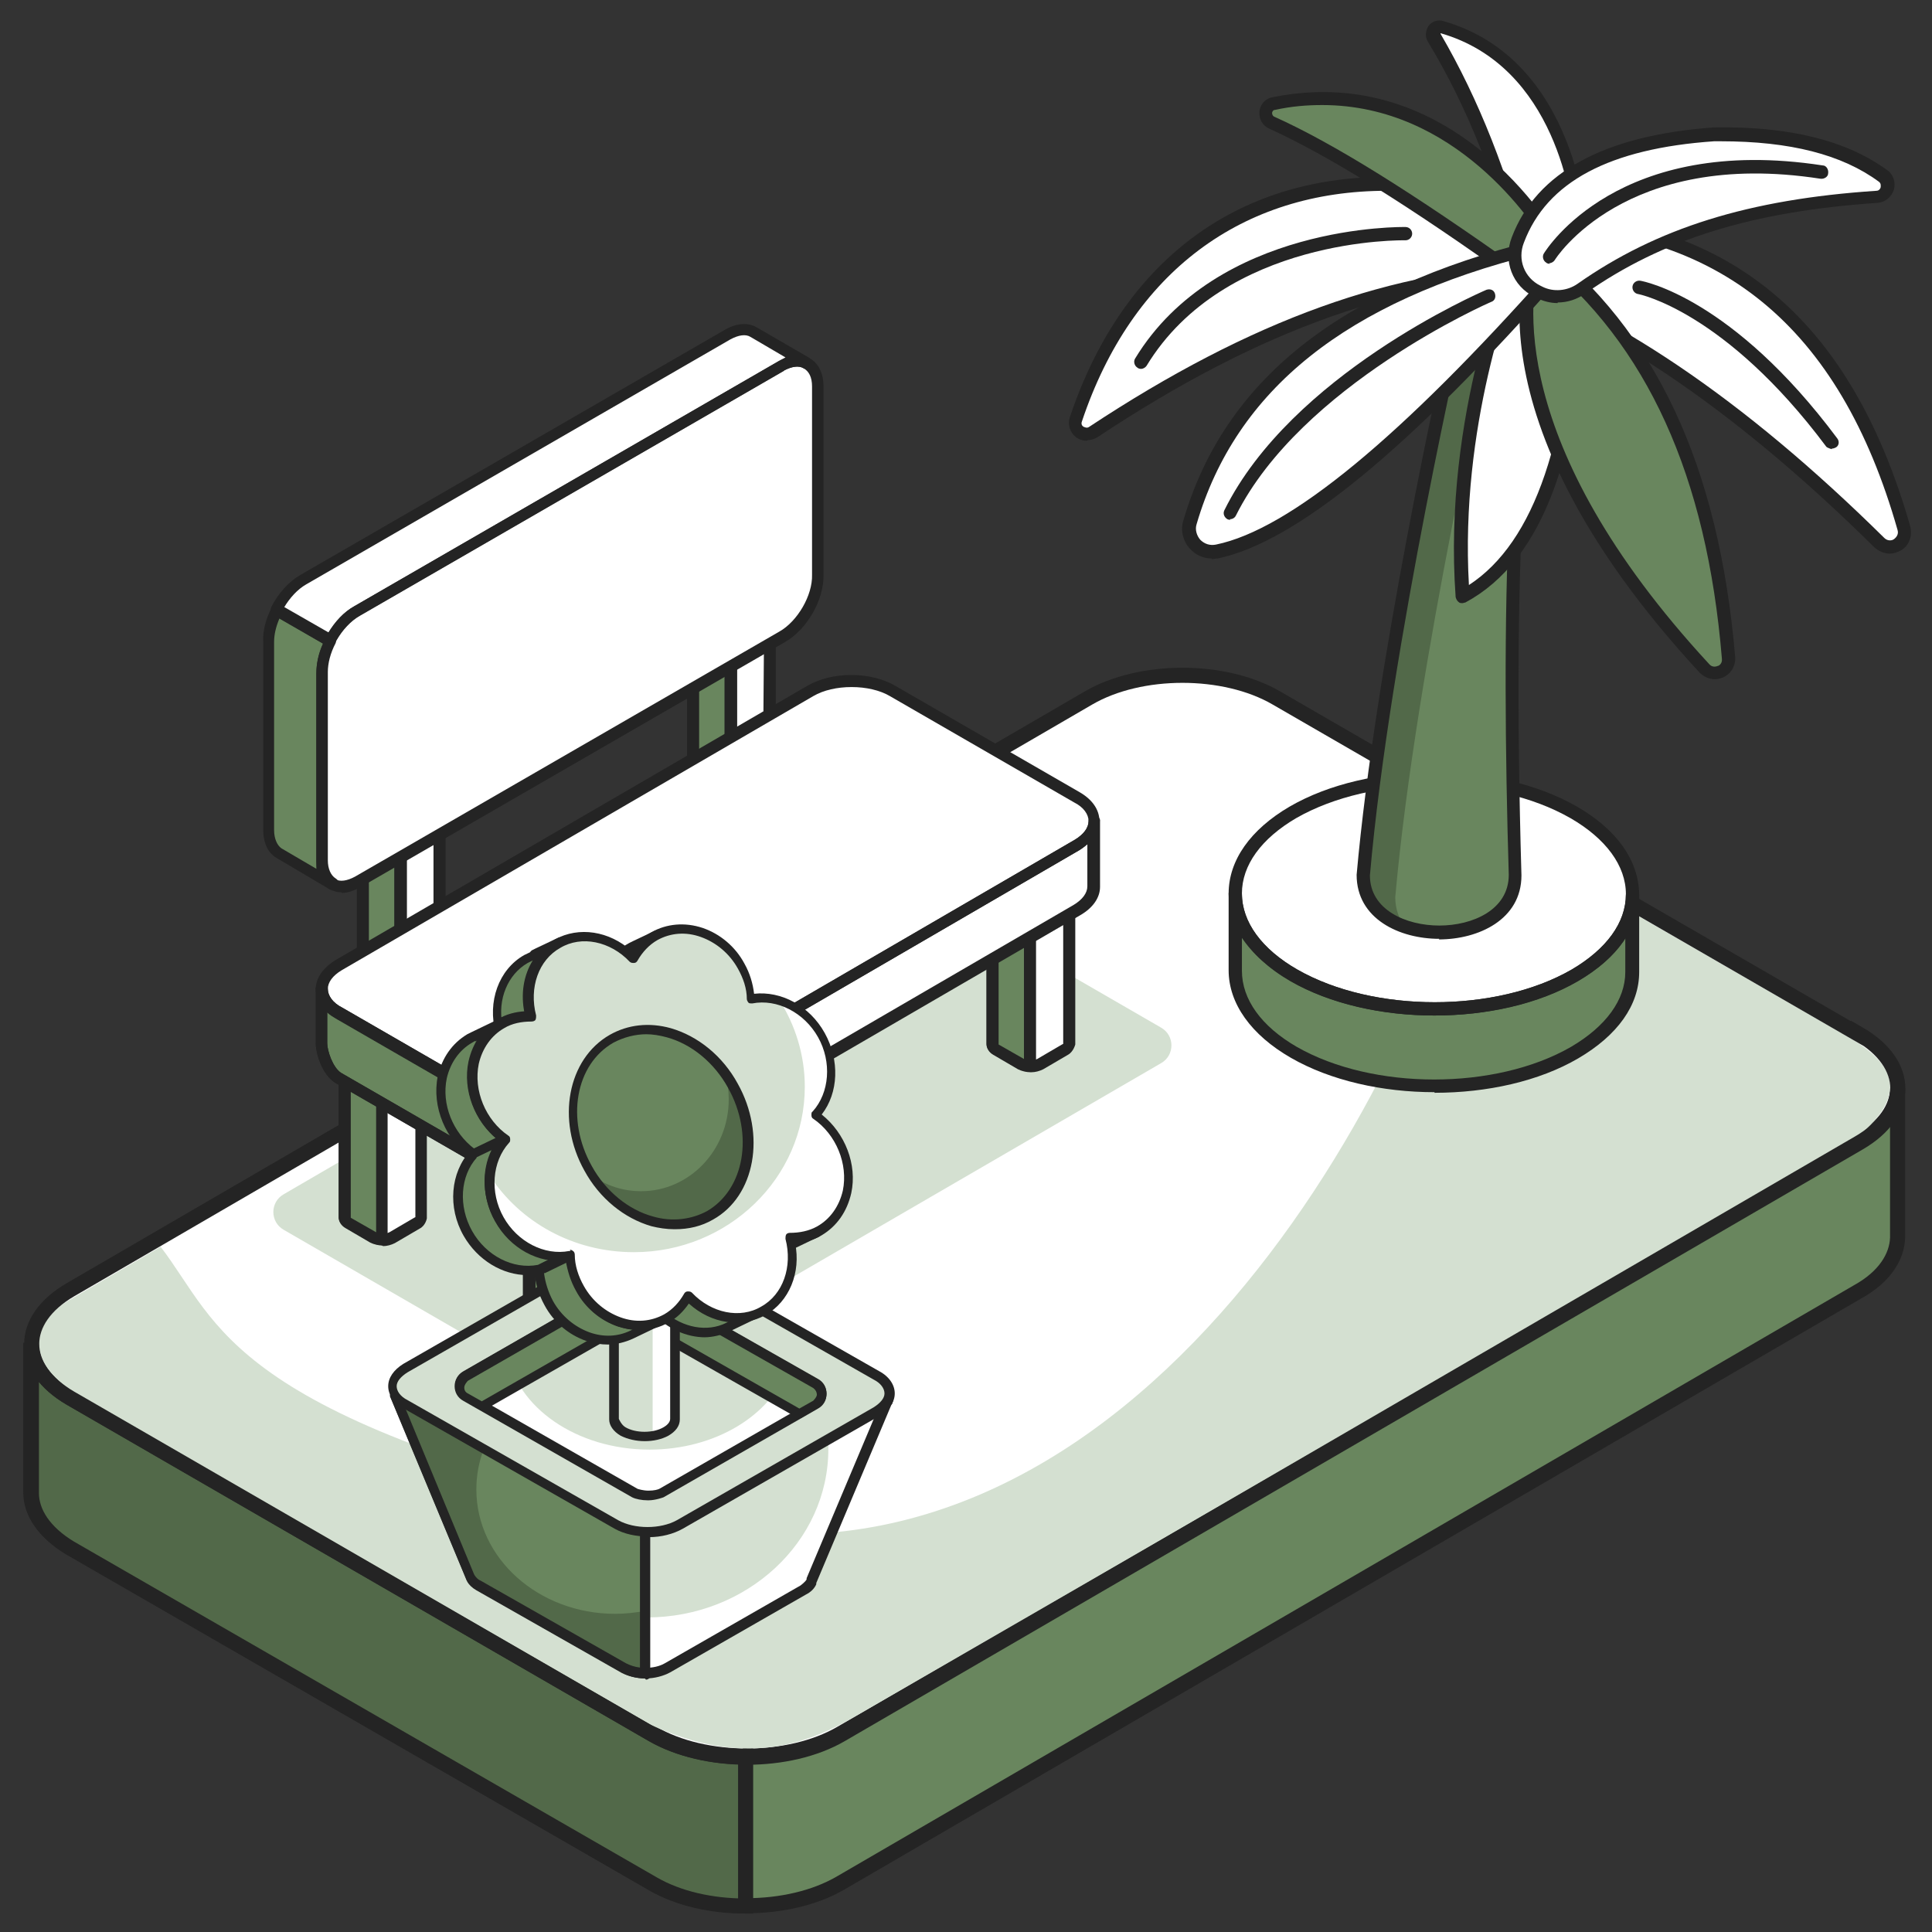 <?xml version="1.0" encoding="UTF-8"?>
<svg id="Calque_1" data-name="Calque 1" xmlns="http://www.w3.org/2000/svg" xmlns:xlink="http://www.w3.org/1999/xlink" viewBox="0 0 32 32">
  <rect x="0" y="0" width="32" height="32" fill="#333333" stroke="none"/>
  <defs>
    <clipPath id="clippath">
      <rect x="17.69" y=".33" width="13.98" height="17.76" style="fill: none;"/>
    </clipPath>
    <clipPath id="clippath-1">
      <rect x="17.69" y=".33" width="13.98" height="17.76" style="fill: none;"/>
    </clipPath>
    <clipPath id="clippath-2">
      <rect x="17.69" y=".33" width="13.98" height="17.76" style="fill: none;"/>
    </clipPath>
  </defs>
  <g>
    <path d="M30.78,17.12c.87.5.87,1.31.01,1.81l-16.86,9.8c-.86.5-2.25.5-3.12,0L1.17,23.16c-.86-.5-.86-1.3,0-1.8l16.86-9.8c.86-.5,2.25-.5,3.11,0l9.64,5.57Z" style="fill: #fff;"/>
    <path d="M31.43,18.03v2.47c-.01.32-.22.65-.65.89l-16.86,9.8c-.86.5-2.25.5-3.12,0L1.16,25.63c-.43-.25-.65-.58-.65-.91v-2.48c0,.33.22.66.66.91l9.64,5.56c.86.5,2.26.5,3.12,0l16.86-9.8c.43-.25.64-.57.64-.89Z" style="fill: #69865e; stroke: #242424; stroke-miterlimit: 10; stroke-width: .25px;"/>
    <path d="M12.34,29.1c-.55,0-1.11-.13-1.53-.37L1.17,23.16c-.43-.25-.65-.58-.65-.91v2.48c0,.32.21.65.64.91l9.65,5.56c.43.25.98.37,1.54.37v-2.48Z" style="fill: #526949; stroke: #242424; stroke-miterlimit: 10; stroke-width: .25px;"/>
    <path d="M24.48,13.64l6.14,3.54c.85.49.94,1.01.1,1.69l-16.54,9.55c-.84.49-1.87.85-3.4.15L1.32,23.12c-.85-.49-.87-1.13-.22-1.56l1.56-.91c.99,1.29,1.09,2.8,8.51,4.54,7.42,1.74,12.25-7.03,13.29-11.54Z" style="fill: #d4e0d1;"/>
    <path d="M30.78,17.12c.87.5.87,1.31.01,1.81l-16.86,9.8c-.86.5-2.25.5-3.12,0L1.17,23.16c-.86-.5-.86-1.3,0-1.8l16.86-9.8c.86-.5,2.25-.5,3.11,0l9.64,5.57Z" style="fill: none; stroke: #242424; stroke-miterlimit: 10; stroke-width: .25px;"/>
  </g>
  <g>
    <path d="M9.6,23.09c-.16,0-.26-.04-.28-.05l-4.62-2.67c-.23-.13-.23-.46,0-.59l9.35-5.44s.12-.04.28-.04.26.03.28.05l4.62,2.67c.23.13.23.46,0,.59l-9.35,5.43s-.12.04-.28.04h0Z" style="fill: #d4e0d1;"/>
    <g>
      <path d="M13.37,12.41v3.2s.01.07.06.09l.41.24c.09.05.23.05.31,0l.41-.24s.06-.06.06-.09v-3.2s-1.25,0-1.25,0ZM13.37,12.41" style="fill: #fff;"/>
      <path d="M13.37,12.41v3.2s.01.07.06.09l.41.24s.09.03.15.04v-3.56h-.61ZM13.37,12.41" style="fill: #69865e;"/>
      <path d="M13.99,16.07c-.07,0-.15-.02-.21-.05l-.41-.24c-.07-.04-.11-.11-.11-.17v-3.2c0-.05.05-.1.1-.1h1.26s.05,0,.07.03c.02.02.03.04.03.07v3.2s-.02.12-.12.17l-.41.24c-.06.03-.13.05-.2.05h0ZM13.45,15.61s0,0,.02.01l.41.24c.06.03.16.03.22,0l.41-.24s.02-.01.02-.01v-3.1s-1.06,0-1.06,0v3.11s0,0,0,0h0ZM13.45,15.61,13.98,16.07h0c-.07,0-.14-.02-.19-.05l-.41-.24c-.07-.04-.11-.11-.11-.17v-3.2c0-.05.05-.1.1-.1h.61c.05,0,.1.04.1.1v3.56s-.01.05-.03.07c-.02.02-.04.03-.07.03h0ZM13.45,15.61s0,0,.02.01l.41.24s0,0,0,0v-3.35h-.42v3.11s0,0,0,0h0ZM13.45,15.61" style="fill: #242424;"/>
    </g>
    <g>
      <path d="M11.49,9.71v3.98s0,.07.05.09l.41.24c.09.05.23.05.31,0l.41-.24s.06-.06.06-.09v-3.98s-1.25,0-1.25,0ZM11.49,9.71" style="fill: #fff;"/>
      <path d="M12.11,14.15c-.07,0-.15-.02-.21-.05l-.41-.24c-.07-.04-.11-.11-.11-.17v-3.98c.01-.05.05-.1.11-.1h1.26s.05.01.07.03c.02.02.03.04.03.07v3.98s-.03.12-.12.17l-.41.24c-.06.03-.13.05-.2.05h0ZM11.57,13.69s0,0,.02.01l.41.24c.06.03.16.03.22,0l.41-.24.03-3.89h-1.07v3.88s-.01,0-.01,0h0ZM11.57,13.69" style="fill: #242424;"/>
      <path d="M11.49,9.71v3.98s0,.07.05.09l.41.24s.09.03.15.04v-4.34h-.61ZM11.49,9.71" style="fill: #69865e;"/>
      <path d="M12.1,14.15h0c-.07,0-.14-.02-.19-.05l-.41-.24c-.07-.04-.11-.11-.11-.17v-3.98c.01-.05.05-.1.11-.1h.61c.05,0,.1.04.1.1v4.34s-.01.05-.03.07c-.02.02-.04.03-.07.03h0ZM11.57,13.69s0,0,.02.01l.41.24s0,0,0,0v-4.13h-.42v3.88s-.01,0-.01,0h0ZM11.57,13.69" style="fill: #242424;"/>
    </g>
    <g>
      <path d="M6.02,12.61v3.98s0,.07.05.09l.41.24c.09.05.23.05.31,0l.41-.24s.06-.06.06-.09v-3.98s-1.25,0-1.25,0ZM6.02,12.61" style="fill: #fff;"/>
      <path d="M6.64,17.05c-.07,0-.15-.02-.21-.05l-.41-.24c-.07-.04-.11-.11-.11-.17v-3.98c.01-.05.05-.1.11-.1h1.26s.05.01.07.03c.02.02.03.04.03.07v3.98s-.03.12-.12.17l-.41.24c-.06.03-.13.05-.2.05h0ZM6.1,16.59s0,0,.02.01l.41.24c.06.03.16.03.22,0l.41-.24s.02-.01.02-.01v-3.88s-1.06,0-1.06,0v3.88s-.01,0-.01,0h0ZM6.1,16.59" style="fill: #242424;"/>
      <path d="M6.02,12.61v3.98s0,.07.05.09l.41.24s.09.03.15.04v-4.34h-.61ZM6.02,12.61" style="fill: #69865e;"/>
      <path d="M6.63,17.05h0c-.07,0-.14-.02-.19-.05l-.41-.24c-.07-.04-.11-.11-.11-.17v-3.98c.01-.05.05-.1.11-.1h.61c.05,0,.1.04.1.1v4.34s-.01.05-.03.07c-.02.02-.04.03-.07.03h0ZM6.1,16.59s0,0,.02.01l.41.24s0,0,0,0v-4.13h-.42v3.88s-.01,0-.01,0h0ZM6.1,16.59" style="fill: #242424;"/>
    </g>
    <g>
      <path d="M10.03,17.26v4.67s-.03.07-.08.09l-.41.24c-.09.05-.23.05-.31,0l-.41-.24s-.07-.06-.07-.09v-4.67s.03.07.08.09l.41.24c.09.05.23.05.31,0l.41-.24s.06-.06.06-.09h0ZM10.03,17.26" style="fill: #fff;"/>
      <path d="M9.39,22.39c-.07,0-.15-.02-.21-.05l-.41-.24c-.07-.04-.11-.11-.11-.17v-4.67c.01-.05.06-.1.11-.1h0c.05,0,.1.04.1.1l.43.25c.06.03.16.03.22,0l.41-.24s.01-.01.02-.01c0-.05.04-.09.1-.09h0c.05,0,.1.04.1.1h0s-.01,4.67-.01,4.67c0,.04-.01.12-.11.17l-.41.24c-.06.03-.13.05-.2.05h0ZM8.87,17.48v4.45s.41.24.41.24c.06.03.16.03.22,0l.41-.24s.02-.01.02-.01v-4.44s-.32.19-.32.19c-.12.07-.29.07-.41,0l-.33-.19ZM8.87,17.48" style="fill: #242424;"/>
      <path d="M9.38,17.62s-.1-.01-.13-.03l-.41-.24s-.07-.06-.07-.09v4.67s0,.07.05.09l.41.24s.09.03.15.04v-4.67ZM9.38,17.62" style="fill: #69865e;"/>
      <path d="M9.38,22.39h0c-.07,0-.14-.02-.19-.05l-.41-.24c-.07-.04-.11-.11-.11-.17v-4.67c.01-.05.06-.1.11-.1h0c.05,0,.1.04.1.1l.43.25s.05.02.09.02c.05,0,.09.04.09.1v4.67s-.01.05-.03.07c-.02.02-.04.03-.07.03h0ZM8.87,17.48v4.45s.41.24.41.24c0,0,0,0,0,0v-4.47s-.06-.02-.09-.03l-.33-.19ZM8.87,17.48" style="fill: #242424;"/>
    </g>
    <g>
      <path d="M16.44,13.31v3.98s0,.07.05.09l.41.24c.09.05.23.05.31,0l.41-.24s.06-.06.06-.09v-3.98s-1.25,0-1.25,0ZM16.44,13.31" style="fill: #fff;"/>
      <path d="M17.07,17.76c-.07,0-.15-.02-.21-.05l-.41-.24c-.07-.04-.11-.11-.11-.17v-3.98c.01-.05.05-.1.11-.1h1.26s.05.01.07.03c.02.02.03.04.03.07v3.98s-.03.12-.12.17l-.41.24c-.06.03-.13.05-.2.05h0ZM16.54,13.41v3.89s.42.24.42.24c.06.03.16.03.22,0l.41-.24s.02-.01.02-.01v-3.88s-1.06,0-1.06,0ZM16.54,13.41" style="fill: #242424;"/>
      <path d="M16.44,13.31v3.98s0,.07.05.09l.41.24s.09.03.15.04v-4.34h-.61ZM16.44,13.31" style="fill: #69865e;"/>
      <path d="M17.05,17.75h0c-.07,0-.14-.02-.19-.05l-.41-.24c-.07-.04-.11-.11-.11-.17v-3.98c.01-.05.05-.1.11-.1h.61c.05,0,.1.04.1.1v4.34s-.01.05-.03.07c-.02.02-.04.03-.07.03h0ZM16.54,13.41v3.89s.42.24.42.24c0,0,0,0,0,0v-4.13h-.42ZM16.54,13.41" style="fill: #242424;"/>
    </g>
    <g>
      <path d="M5.71,17.05v3.11s.01.07.06.09l.41.24c.09.05.23.05.31,0l.41-.24s.06-.06.06-.09v-3.12s-1.25,0-1.25,0ZM5.71,17.05" style="fill: #fff;"/>
      <path d="M6.34,20.63c-.07,0-.15-.02-.21-.05l-.41-.24c-.07-.04-.11-.11-.11-.17v-3.11c0-.05.05-.1.1-.1h1.26s.05,0,.07.03c.02.02.03.04.03.07v3.12s-.02.12-.12.17l-.41.24c-.06.03-.13.05-.2.05h0ZM5.81,17.15v3.02s.42.24.42.24c.06.03.16.03.22,0l.41-.24s.02-.01.02-.01v-3.01s-1.06,0-1.06,0ZM5.81,17.15" style="fill: #242424;"/>
      <path d="M5.71,17.05v3.11s.01.07.06.09l.41.24s.09.03.15.04v-3.48h-.61ZM5.71,17.05" style="fill: #69865e;"/>
      <path d="M6.32,20.62h0c-.07,0-.14-.02-.19-.05l-.41-.24c-.07-.04-.11-.11-.11-.17v-3.11c0-.05.05-.1.1-.1h.61c.05,0,.1.04.1.1v3.48s-.01.05-.03.07c-.02.02-.04.03-.07.03h0ZM5.81,17.15v3.02s.42.24.42.24c0,0,0,0,0,0v-3.27h-.42ZM5.81,17.15" style="fill: #242424;"/>
    </g>
    <g>
      <path d="M12.95,6.06c.33-.19.6-.04.6.34v3.12c0,.38-.26.83-.58,1.02l-7.03,4.06c-.33.19-.59.04-.6-.34v-3.12c0-.38.26-.84.58-1.03l7.03-4.06ZM12.95,6.06" style="fill: #fff;"/>
      <path d="M13.55,9.52c0,.38-.26.83-.59,1.02l-7.03,4.06c-.33.19-.6.04-.6-.34v-1.04c.19.02.39.03.59.03,2.42,0,7.05-3.16,7.05-5.16,0-.64-.2-1.23-.54-1.75l.52-.3c.33-.19.6-.04.6.34v3.12ZM13.55,9.52" style="fill: #fff;"/>
      <path d="M4.44,10.63v3.12c0,.19.08.32.18.38l.88.52c-.11-.06-.17-.19-.17-.38v-3.12c0-.17.05-.35.13-.52l-.89-.51c-.09.17-.14.35-.14.52h0ZM4.44,10.63" style="fill: #69865e;"/>
      <path d="M12.48,5.5c-.11-.06-.26-.06-.42.04l-7.03,4.06c-.18.1-.34.29-.45.5l.89.51c.11-.21.27-.4.45-.5l7.03-4.06c.17-.1.31-.1.42-.04l-.88-.51ZM12.48,5.5" style="fill: #fff;"/>
      <path d="M5.66,14.78c-.07,0-.14-.02-.2-.05-.14-.08-.22-.25-.22-.46v-3.12c0-.41.27-.9.63-1.11l7.03-4.06c.19-.11.37-.12.52-.04.14.08.22.25.22.46v3.12c.01.41-.27.9-.63,1.11l-7.03,4.06c-.11.06-.22.1-.32.1h0ZM12.99,6.14l-7.03,4.06c-.3.17-.55.6-.54.94v3.12c0,.15.05.25.13.3.08.05.2.03.33-.04l7.03-4.06c.3-.17.55-.6.54-.94v-3.12c0-.15-.05-.25-.14-.3-.08-.05-.2-.03-.33.04h0ZM12.99,6.14" style="fill: #242424;"/>
      <g>
        <path d="M5.51,14.74s-.03,0-.05-.01l-.88-.52c-.14-.08-.22-.25-.22-.46v-3.12c-.01-.18.04-.37.14-.57.01-.02.03-.04.06-.05.03,0,.05,0,.07,0l.89.51s.06.08.04.13c-.09.17-.13.34-.13.48v3.12c0,.14.05.25.13.3.05.03.06.09.03.13-.02.03-.05.05-.08.05h0ZM4.63,10.24c-.06.14-.09.27-.09.39h0s0,3.12,0,3.12c0,.14.05.25.12.3l.58.34s0-.08,0-.12v-3.12c0-.15.03-.32.11-.49l-.72-.42ZM4.63,10.24" style="fill: #242424;"/>
        <path d="M5.47,10.71s-.03,0-.05-.01l-.89-.51s-.06-.08-.04-.13c.12-.24.3-.43.49-.54l7.03-4.06c.19-.11.38-.12.52-.04l.88.51s.06.08.03.13c-.03.05-.08.06-.13.04-.08-.05-.2-.03-.33.04l-7.03,4.06c-.16.09-.31.26-.41.46-.01.02-.03.04-.06.05,0,0-.02,0-.03,0h0ZM4.71,10.07l.72.42c.12-.2.27-.36.44-.45l7.03-4.06s.08-.04.11-.06l-.58-.34s0,0,0,0c-.08-.05-.2-.03-.33.04l-7.03,4.06c-.14.08-.27.22-.37.39h0ZM4.71,10.07" style="fill: #242424;"/>
      </g>
    </g>
    <g>
      <path d="M18.11,13.61v1.08c0,.14-.1.28-.28.39l-7.81,4.54c-.37.22-.98.22-1.36,0l-3.05-1.76c-.19-.11-.28-.43-.28-.57v-.9c0,.14.1.29.29.4l3.05,1.76c.38.22.99.22,1.36,0l7.81-4.54c.19-.11.28-.25.28-.39h0ZM18.11,13.61" style="fill: #fff;"/>
      <path d="M9.34,18.7c-.25,0-.49-.05-.68-.16l-3.05-1.76c-.19-.11-.28-.25-.28-.4v.9c0,.14.09.46.28.57l3.05,1.76c.19.11.44.16.68.16v-1.08ZM9.34,18.7" style="fill: #69865e;"/>
      <path d="M9.34,19.87c-.27,0-.53-.06-.73-.17l-3.05-1.76c-.23-.14-.33-.5-.33-.66v-.9c0-.05.04-.1.1-.1h0c.05,0,.1.04.1.1,0,.11.08.23.24.31l3.05,1.76c.17.1.39.15.63.15.05,0,.1.04.1.1v1.08c0,.05-.04.09-.1.1h0ZM5.42,16.76v.52c0,.12.09.4.23.49l3.05,1.76c.15.08.33.13.54.15v-.88c-.24-.01-.46-.07-.63-.17l-3.05-1.76c-.05-.03-.1-.06-.14-.1h0ZM5.42,16.76" style="fill: #242424;"/>
      <path d="M17.83,13.21c.38.22.38.57,0,.79l-7.81,4.54c-.37.22-.98.22-1.36,0l-3.05-1.76c-.38-.22-.38-.57,0-.79l7.81-4.54c.37-.22.98-.22,1.36,0l3.05,1.76ZM15,14.85" style="fill: #fff;"/>
      <path d="M17.83,14l-7.81,4.54c-.38.22-.98.22-1.36,0l-3.05-1.76c-.17-.1-.27-.23-.28-.36.88.44,2.07.71,3.37.71,2.72,0,7.76-2.83,7.76-4.28,0-.16-.03-.33-.08-.48l1.45.84c.38.22.38.57,0,.79h0ZM17.83,14" style="fill: #fff;"/>
      <path d="M9.34,19.88c-.26,0-.52-.06-.73-.18l-3.05-1.76c-.23-.14-.33-.5-.33-.66v-.9s0,0,0,0h0c0-.05.04-.1.1-.1h0c.05,0,.1.04.1.1,0,.11.08.23.24.31l3.05,1.76c.35.2.92.2,1.27,0l7.81-4.54c.15-.09.23-.2.23-.31,0-.05.04-.09.1-.09h0c.05,0,.1.04.09.1v1.08c0,.18-.12.35-.33.47l-7.81,4.54c-.2.12-.47.18-.73.18h0ZM5.42,16.76v.52c0,.12.09.4.23.49l3.05,1.76c.35.2.92.2,1.27,0l7.81-4.54c.15-.09.23-.2.23-.31v-.7s-.08.07-.13.1l-7.81,4.54c-.41.24-1.05.24-1.46,0l-3.05-1.76c-.05-.03-.1-.06-.14-.1h0ZM5.42,16.76" style="fill: #242424;"/>
      <path d="M9.34,18.8c-.26,0-.52-.06-.73-.18l-3.05-1.76c-.21-.12-.33-.29-.33-.48,0-.18.12-.35.33-.48l7.81-4.54c.41-.24,1.05-.24,1.46,0l3.05,1.76c.21.12.33.29.33.48,0,.18-.12.35-.33.48l-7.81,4.54c-.2.12-.47.18-.73.18h0ZM14.1,11.38c-.23,0-.46.05-.63.15l-7.81,4.54c-.15.09-.23.2-.23.31,0,.11.08.23.24.31l3.05,1.76c.35.2.92.2,1.27,0l7.81-4.54c.15-.09.23-.2.23-.31,0-.11-.08-.23-.24-.31l-3.05-1.76c-.17-.1-.4-.15-.63-.15h0ZM14.1,11.38" style="fill: #242424;"/>
    </g>
  </g>
  <g>
    <path d="M14.7,23.21l-1.26,3.01s-.07.1-.13.13l-2.25,1.29c-.2.11-.52.11-.72,0l-2.41-1.37c-.07-.04-.11-.08-.13-.12h0l-1.27-3.05c.03.07.1.13.19.18l3.49,1.99c.29.16.76.16,1.05,0l3.26-1.87c.09-.05.15-.11.18-.18h0Z" style="fill: #d4e0d1;"/>
    <path d="M14.7,23.21l-1.26,3.01s-.06.1-.13.13l-2.25,1.29c-.2.11-.52.11-.72,0l-2.41-1.37c-.07-.04-.11-.08-.13-.12h0l-1.27-3.05c.03.07.1.13.19.18l.98.56c0,.05,0,.11,0,.16,0,1.54,1.35,2.79,3.01,2.79s3.01-1.25,3.01-2.79c0-.04,0-.08,0-.12l.82-.47c.09-.05.15-.11.18-.18h0Z" style="fill: #fff;"/>
    <path d="M14.71,23.18v.02s0-.02,0-.02h0Z" style="fill: #d4e0d1;"/>
    <path d="M14.7,23.28s-.02,0-.03,0c-.04-.02-.06-.06-.04-.1,0-.03.05-.07.08-.07.03,0,.05.01.07.04s.02.05,0,.08v.02s-.05.04-.08.04h0Z" style="fill: #242424;"/>
    <path d="M10.7,27.8c-.14,0-.29-.03-.4-.1l-2.41-1.37c-.07-.04-.12-.09-.15-.14,0,0,0-.01-.01-.02l-1.27-3.05s0-.08.04-.1.08,0,.1.03c.03.06.08.11.16.15l3.5,1.99c.27.15.7.15.97,0l3.26-1.87c.07-.04.13-.09.15-.15.02-.04.06-.05.1-.04s.06.06.04.1l-1.26,2.99s0,.02,0,.02c-.03.07-.09.13-.17.17l-2.25,1.29c-.11.06-.26.1-.4.1h0ZM7.86,26.09s0,0,0,0c.02.03.05.07.1.09l2.41,1.37c.17.1.47.1.64,0l2.25-1.29s.08-.06.1-.1v-.02s1.13-2.68,1.13-2.68l-3.2,1.84c-.32.18-.81.18-1.12,0l-3.45-1.96,1.13,2.73Z" style="fill: #242424;"/>
    <path d="M10.68,25.37c-.17,0-.34-.05-.47-.12l-3.49-1.99c-.09-.05-.15-.11-.19-.18l1.27,3.05h0s.07.09.13.12l2.41,1.37c.09.05.22.08.34.08v-2.35Z" style="fill: #69865e;"/>
    <path d="M10.68,26.67v1.05c-.12,0-.25-.03-.34-.09l-2.41-1.37c-.07-.04-.11-.08-.13-.12h0l-1.27-3.05c.03.07.1.13.19.18l1.29.74c-.08.21-.12.43-.12.66,0,1.14,1.03,2.06,2.3,2.06.17,0,.34-.02.5-.05h0Z" style="fill: #526949;"/>
    <path d="M10.68,27.8h0c-.14,0-.28-.04-.38-.09l-2.41-1.37c-.07-.04-.12-.09-.15-.14,0,0,0-.01-.01-.02l-1.27-3.05s0-.08.04-.1.08,0,.1.03c.03.06.08.11.16.15l3.5,1.99c.11.06.27.1.43.11.04,0,.08.04.08.08v2.35s0,.04-.02.06c-.01.01-.03.02-.05.02h0ZM7.86,26.09s0,0,0,0c.02.03.05.07.1.09l2.41,1.37c.06.03.14.06.23.07v-2.19c-.16-.02-.31-.06-.43-.13l-3.45-1.96,1.13,2.73Z" style="fill: #242424;"/>
    <path d="M14.51,22.78c.29.17.29.43,0,.6l-3.26,1.87c-.29.17-.76.17-1.05,0l-3.49-1.99c-.29-.17-.29-.43,0-.6l3.26-1.87c.29-.17.76-.17,1.05,0l3.49,1.99Z" style="fill: #d4e0d1;"/>
    <path d="M10.74,25.45c-.2,0-.4-.04-.56-.13l-3.49-1.99c-.17-.09-.26-.23-.26-.37,0-.14.09-.27.25-.37l3.26-1.87c.31-.18.81-.18,1.13,0l3.49,1.99c.17.09.26.23.26.37s-.09.27-.25.37l-3.26,1.87c-.16.09-.36.14-.56.14h0ZM10.5,20.75c-.18,0-.35.04-.49.11l-3.26,1.87c-.11.07-.18.15-.18.23s.06.17.18.23l3.49,1.99c.27.15.7.15.97,0l3.26-1.87c.11-.07.18-.15.18-.23s-.06-.17-.18-.23l-3.49-1.99c-.13-.08-.31-.11-.48-.11h0Z" style="fill: #242424;"/>
    <path d="M10.73,24.77c-.1,0-.18-.02-.22-.04l-2.8-1.6c-.13-.08-.13-.27,0-.35l2.56-1.47s.1-.04.22-.04c.1,0,.18.02.22.04l2.8,1.6c.13.08.13.27,0,.35l-2.56,1.47s-.1.04-.21.04h0Z" style="fill: #d4e0d1;"/>
    <path d="M13.51,23.26l-2.56,1.47s-.1.04-.22.04c-.1,0-.18-.02-.22-.04l-2.8-1.6c-.13-.08-.13-.27,0-.34l.69-.39c.15.91,1.15,1.61,2.36,1.61,1.09,0,2.01-.57,2.29-1.35l.46.26c.13.08.13.27,0,.35h0Z" style="fill: #fff;"/>
    <path d="M10.73,24.85c-.1,0-.2-.02-.26-.05l-2.8-1.6c-.09-.05-.14-.14-.14-.24s.05-.19.14-.24l2.56-1.47s.13-.05.26-.05c.1,0,.2.02.26.05l2.8,1.6c.09.05.14.14.14.24s-.05.19-.14.24l-2.56,1.47s-.13.05-.25.05h0ZM10.5,21.35c-.1,0-.16.02-.18.03l-2.56,1.47s-.06.06-.06.11.02.08.06.1l2.8,1.6s.09.03.18.03c.1,0,.16-.02.18-.03l2.56-1.47s.06-.06.06-.11-.02-.08-.06-.1l-2.8-1.6s-.09-.03-.18-.03h0Z" style="fill: #242424;"/>
    <path d="M13.51,23.26l-.27.16-2.53-1.44s-.12-.04-.22-.04c-.11,0-.19.03-.21.04l-2.29,1.31-.27-.16c-.13-.08-.13-.27,0-.35l2.56-1.47s.1-.04.21-.04c.1,0,.18.02.22.04l2.8,1.59c.14.08.14.27,0,.35Z" style="fill: #69865e;"/>
    <path d="M13.24,23.49s-.03,0-.04-.01l-2.53-1.44s-.09-.03-.18-.03c-.1,0-.16.02-.17.03l-2.29,1.31s-.05.01-.08,0l-.27-.16c-.09-.05-.14-.14-.14-.24,0-.1.05-.19.14-.24l2.56-1.47s.13-.05.25-.05c.1,0,.2.02.26.06l2.8,1.59c.09.05.14.14.14.24s-.05.19-.14.24l-.27.16s-.03.01-.04.01h0ZM10.49,21.85c.1,0,.2.02.26.06l2.49,1.42.23-.13s.06-.06.06-.1-.02-.08-.06-.11l-2.8-1.59s-.09-.03-.18-.03c-.1,0-.16.02-.18.03l-2.56,1.47s-.06.06-.06.11.02.08.06.1l.23.13,2.25-1.29s.13-.05.25-.05h0Z" style="fill: #242424;"/>
    <path d="M11.18,20.36v3.14c0,.07-.05.15-.15.2-.2.11-.51.11-.71,0-.1-.06-.15-.13-.15-.21v-3.14c0,.07.05.15.15.21.2.11.52.11.71,0,.1-.06.15-.13.15-.2Z" style="fill: #d4e0d1;"/>
    <path d="M11.04,20.56c-.06.04-.14.06-.23.07v3.14c.08-.01.16-.04.22-.07.1-.06.15-.13.15-.2v-3.14c0,.07-.05.15-.15.2Z" style="fill: #fff;"/>
    <path d="M10.68,23.87c-.14,0-.28-.03-.4-.09-.12-.07-.19-.17-.19-.27v-3.14s0,0,0,0c0-.04.04-.08.08-.08h0s.08.04.08.08h0s.04.1.11.14c.17.1.46.1.63,0,.07-.04.11-.09.11-.14,0-.04.04-.08.08-.08h0s.08.04.08.08v3.14c0,.11-.07.2-.19.27-.11.06-.25.09-.39.09h0ZM10.25,20.61v2.89s.04.1.11.14c.17.1.46.1.63,0,.07-.04.11-.09.11-.14v-2.89s-.02.01-.03.02c-.22.13-.57.13-.79,0-.01,0-.02-.01-.03-.02h0Z" style="fill: #242424;"/>
    <path d="M11.03,20.16c.2.11.2.3,0,.41s-.51.11-.71,0c-.2-.11-.2-.3,0-.41s.52-.11.71,0h0Z" style="fill: #d4e0d1;"/>
    <path d="M10.68,20.73c-.14,0-.28-.03-.4-.09-.12-.07-.19-.17-.19-.27,0-.11.07-.2.19-.27.22-.13.57-.13.79,0,.12.07.19.17.19.27s-.07.2-.19.27c-.11.06-.25.09-.39.09h0ZM10.68,20.15c-.12,0-.23.02-.32.07-.07.04-.11.09-.11.14s.04.1.11.14c.17.1.46.1.63,0,.07-.04.11-.09.11-.14s-.04-.1-.11-.14c-.09-.05-.2-.07-.32-.07h0Z" style="fill: #242424;"/>
    <path d="M13.52,20.41l-.52.25c-.14.06-.29.1-.44.09l.52-.25c.16,0,.31-.02.44-.09Z" style="fill: #d4e0d1;"/>
    <path d="M12.61,20.83s-.04,0-.05,0c-.04,0-.07-.03-.07-.06s.01-.07.04-.09l.52-.25s.02,0,.04,0c.14,0,.28-.02.4-.08.04-.02.09,0,.1.04s0,.09-.04.1l-.52.25c-.13.06-.28.1-.43.1h0Z" style="fill: #242424;"/>
    <path d="M10.52,15.65l.38-.18s-.04.02-.06.03c-.15.08-.27.21-.36.37l-.38.18c.08-.16.21-.29.36-.37.02-.01.04-.02.06-.03Z" style="fill: #69865e;"/>
    <path d="M10.1,16.13s-.04,0-.06-.02c-.02-.02-.03-.06-.01-.09.09-.17.22-.31.39-.4.02-.01.04-.02.06-.03l.38-.18s.09,0,.1.04,0,.09-.04.1h0s-.03.02-.05.03c-.14.08-.25.2-.33.34,0,.01-.02.03-.04.03l-.38.18s-.02,0-.03,0h0ZM10.44,15.79s-.04.03-.06.05l.05-.02s0-.02.01-.02h0ZM10.52,15.65h0,0Z" style="fill: #242424;"/>
    <path d="M8.91,15.78l.38-.18s-.04.02-.06.03l-.38.18s.04-.02.06-.03Z" style="fill: #d4e0d1;"/>
    <path d="M8.85,15.88s-.06-.02-.07-.04c-.02-.04,0-.08.03-.1.02-.01.04-.02.06-.03l.38-.18s.09,0,.1.04,0,.09-.04.1c-.02,0-.04.02-.05.03l-.38.18s-.02,0-.03,0h0Z" style="fill: #242424;"/>
    <path d="M12.59,21.74l-.52.25c-.4.19-.87.06-1.19-.28l.52-.25c.32.34.8.46,1.19.28Z" style="fill: #69865e;"/>
    <path d="M11.68,22.15c-.31,0-.62-.14-.86-.39-.02-.02-.02-.04-.02-.07s.02-.05.04-.06l.52-.25s.07,0,.09.02c.31.32.75.43,1.1.26h0s.09,0,.1.04,0,.09-.04.1c0,0,0,0,0,0l-.52.25c-.13.06-.28.1-.43.1ZM11.01,21.73c.3.26.7.34,1.02.18l.04-.02c-.25-.03-.5-.15-.7-.34l-.37.18Z" style="fill: #242424;"/>
    <path d="M8.79,16.83l-.52.25c-.13-.47.03-.97.44-1.21l.52-.25c-.41.23-.57.73-.44,1.21Z" style="fill: #69865e;"/>
    <path d="M8.28,17.16s-.02,0-.03,0c-.02,0-.04-.03-.04-.05-.14-.52.05-1.05.47-1.29l.52-.25s.08,0,.1.03,0,.08-.03.1c-.36.2-.52.66-.4,1.12,0,.04,0,.08-.04.09l-.52.25s-.02,0-.03,0h0ZM8.84,15.9l-.1.05c-.33.19-.5.6-.42,1.02l.37-.18c-.07-.32-.02-.64.14-.89h0Z" style="fill: #242424;"/>
    <path d="M10.99,21.86l-.52.25c-.21.1-.47.12-.73.03-.28-.1-.51-.31-.65-.56-.1-.17-.15-.36-.16-.55l.52-.25c.01.19.07.38.16.55.14.25.37.46.65.56.26.09.51.07.73-.03Z" style="fill: #69865e;"/>
    <path d="M10.07,22.27c-.12,0-.24-.02-.36-.06-.29-.1-.54-.31-.69-.59-.1-.18-.16-.38-.17-.59,0-.03.02-.06.04-.07l.52-.25s.05,0,.07,0,.04.04.04.06c0,.18.06.36.15.52.14.25.36.43.61.52.23.08.46.07.67-.03.04-.02.09,0,.1.04s0,.09-.04.1c0,0,0,0,0,0l-.52.25c-.13.06-.28.1-.43.1h0ZM9.01,21.08c.02.16.07.32.15.47.14.25.36.43.61.52.23.08.46.07.67-.03l.04-.02c-.08,0-.16-.03-.24-.05-.29-.1-.54-.31-.69-.59-.08-.15-.14-.31-.16-.47l-.37.18Z" style="fill: #242424;"/>
    <path d="M7.84,17.17l.52-.25s-.04.02-.06.03c-.22.13-.39.35-.46.65-.1.49.13,1,.53,1.27l-.52.25c-.4-.27-.63-.78-.53-1.27.06-.29.23-.52.46-.65.02-.01.04-.02.06-.03Z" style="fill: #69865e;"/>
    <path d="M7.85,19.19s-.03,0-.04-.01c-.43-.29-.66-.85-.56-1.35.07-.31.24-.55.49-.7.02-.01.04-.02.06-.03l.52-.25s.09,0,.1.04,0,.09-.04.1h0s-.03.02-.05.03c-.21.12-.36.33-.42.59-.09.44.11.93.49,1.19.02.02.04.04.03.07s-.02.05-.04.06l-.52.25s-.02,0-.03,0h0ZM7.87,17.24s-.03.02-.05.03c-.21.12-.36.33-.42.59-.09.43.1.9.46,1.17l.36-.17c-.36-.31-.55-.81-.45-1.27.03-.13.08-.25.14-.36l-.04.02Z" style="fill: #242424;"/>
    <path d="M9.44,20.78l-.52.25c-.43.09-.92-.13-1.18-.6-.26-.46-.2-1,.1-1.32l.52-.25c-.3.32-.36.86-.1,1.32.26.46.75.69,1.18.6Z" style="fill: #69865e;"/>
    <path d="M8.74,21.12c-.42,0-.83-.25-1.06-.65-.27-.47-.22-1.05.11-1.41,0,0,.01-.01.02-.02l.52-.25s.07,0,.1.02.02.07,0,.1c-.28.31-.32.82-.09,1.23.23.41.68.64,1.09.56.04,0,.08.01.09.05s0,.08-.04.1l-.52.25c-.07.02-.15.02-.22.02h0ZM7.9,19.17c-.28.31-.31.81-.08,1.22.23.41.68.64,1.09.56l.18-.09c-.36-.06-.69-.29-.89-.64-.21-.37-.23-.82-.06-1.17l-.25.12Z" style="fill: #242424;"/>
    <path d="M9.23,15.63c.4-.23.91-.11,1.25.25.08-.16.21-.29.36-.37.22-.13.5-.16.78-.06.28.1.51.31.65.56.09.17.15.36.16.55.43-.09.92.13,1.18.6.26.46.2,1-.1,1.32.4.27.63.78.53,1.27-.06.29-.23.52-.45.64-.15.09-.32.13-.5.12.13.47-.03.97-.43,1.2-.41.23-.91.11-1.25-.25-.08.16-.21.29-.36.37-.22.13-.5.16-.78.06-.28-.1-.51-.31-.65-.56-.1-.17-.15-.36-.16-.55-.43.09-.92-.13-1.18-.6-.26-.46-.2-1,.1-1.32-.4-.27-.63-.78-.53-1.27.06-.29.23-.52.46-.65.15-.08.32-.13.5-.12-.13-.47.03-.97.44-1.21h0Z" style="fill: #d4e0d1;"/>
    <path d="M14.04,19.74c-.06.29-.23.52-.46.64-.15.09-.32.13-.5.12.13.47-.03.97-.43,1.2-.4.23-.91.11-1.25-.25-.08.16-.21.29-.36.37-.22.13-.5.16-.78.06-.28-.1-.51-.31-.65-.56-.1-.17-.15-.36-.16-.55-.43.09-.92-.13-1.18-.6-.13-.23-.18-.47-.16-.7.5.77,1.38,1.27,2.39,1.27,1.56,0,2.83-1.23,2.83-2.74,0-.53-.16-1.03-.43-1.45.28.08.54.28.71.57.26.46.2,1-.1,1.32.4.27.63.78.53,1.27h0Z" style="fill: #fff;"/>
    <path d="M10.59,22.03c-.12,0-.24-.02-.36-.06-.29-.1-.54-.31-.69-.59-.09-.16-.14-.33-.17-.5-.45.05-.92-.2-1.17-.65-.25-.44-.22-.98.05-1.35-.39-.3-.59-.83-.49-1.3.07-.31.24-.55.49-.7.13-.08.28-.12.44-.13-.09-.49.1-.97.5-1.19s.9-.14,1.27.19c.09-.13.2-.24.33-.31.25-.14.55-.17.85-.07.29.1.54.31.69.59.09.16.14.33.16.5.45-.05.92.2,1.17.65.25.45.23.99-.05,1.35.39.31.59.83.49,1.3-.07.31-.24.55-.49.7-.13.08-.28.12-.44.13.1.49-.1.97-.49,1.19-.39.22-.9.15-1.27-.19-.09.13-.2.24-.33.31-.15.09-.32.13-.49.13h0ZM9.44,20.7s.03,0,.05.02c.02.01.03.04.03.06,0,.18.06.36.15.52.14.25.36.43.61.52.25.09.5.07.72-.05.14-.08.25-.2.33-.34.01-.02.03-.04.06-.04.02,0,.05,0,.07.02.32.34.8.44,1.15.23.36-.2.52-.66.4-1.12,0-.02,0-.05.01-.07s.04-.03.06-.03c.16,0,.32-.03.46-.11.21-.12.36-.33.42-.59.09-.44-.11-.93-.49-1.19-.02-.01-.03-.03-.03-.06s0-.05.02-.06c.28-.31.32-.82.09-1.23-.23-.41-.68-.64-1.09-.56-.02,0-.05,0-.06-.01s-.03-.04-.03-.06c0-.18-.06-.35-.15-.51-.14-.25-.36-.43-.61-.52-.25-.09-.5-.07-.72.05-.14.08-.25.2-.33.34-.01.02-.03.04-.06.04-.02,0-.05,0-.07-.02-.32-.34-.8-.44-1.15-.23-.36.2-.52.66-.4,1.12,0,.02,0,.05-.01.07s-.04.03-.07.03c-.16,0-.32.03-.45.11-.21.12-.36.33-.42.59-.09.44.11.93.49,1.19.02.01.03.03.03.06s0,.04-.02.06c-.28.31-.32.82-.09,1.23.23.41.68.64,1.09.56,0,0,.01,0,.02,0h0ZM9.23,15.63h0,0Z" style="fill: #242424;"/>
    <path d="M10.12,17.2c.66-.38,1.57-.03,2.02.78.45.81.28,1.77-.38,2.15-.66.38-1.57.03-2.02-.78-.45-.81-.28-1.77.39-2.15Z" style="fill: #69865e;"/>
    <path d="M11.76,20.13c-.63.36-1.47.07-1.94-.65.23.16.5.25.8.25.8,0,1.45-.68,1.45-1.52,0-.15-.02-.3-.06-.44.05.06.09.13.13.21.45.81.28,1.77-.38,2.15h0Z" style="fill: #526949;"/>
    <path d="M11.17,20.36c-.13,0-.26-.02-.38-.05-.45-.13-.86-.46-1.11-.92-.47-.84-.28-1.85.42-2.25.3-.17.65-.21,1.01-.11.45.13.86.46,1.11.92.47.84.29,1.86-.41,2.25-.19.11-.4.16-.63.16h0ZM10.71,17.13c-.19,0-.38.05-.55.14-.63.36-.79,1.27-.36,2.04.23.42.61.73,1.02.84.31.09.63.05.89-.09.62-.36.78-1.27.35-2.04-.23-.42-.61-.73-1.02-.84-.11-.03-.23-.05-.34-.05h0ZM10.12,17.2h0,0Z" style="fill: #242424;"/>
  </g>
  <g>
    <path d="M26.07,13.46c1.29.74,1.29,1.95.02,2.69-1.28.74-3.36.74-4.65,0-1.29-.74-1.29-1.95-.02-2.69,1.28-.74,3.36-.74,4.65,0h0ZM26.07,13.46" style="fill: #fff;"/>
    <g style="clip-path: url(#clippath);">
      <path d="M26.08,16.15c-1.28.74-3.36.74-4.65,0-.92-.53-1.19-1.31-.79-1.98.31,1.02,1.51,1.78,2.94,1.78,1.58,0,2.88-.93,3.01-2.11.73.73.56,1.68-.51,2.3h0ZM26.08,16.15" style="fill: #fff;"/>
      <path d="M27.04,14.81v1.28c0,.48-.32.97-.96,1.34-1.28.74-3.36.74-4.65,0-.65-.37-.97-.87-.97-1.36v-1.28c0,.49.32.98.97,1.36,1.29.74,3.37.74,4.65,0,.64-.37.95-.85.96-1.34h0ZM27.04,14.81" style="fill: #69865e;"/>
    </g>
    <path d="M23.76,18.09c-.86,0-1.72-.19-2.38-.57-.66-.38-1.03-.9-1.03-1.45v-1.27s0,0,0,0c0-.06.05-.11.11-.11.06,0,.11.05.11.11h0c0,.47.32.92.92,1.26,1.26.72,3.29.72,4.54,0,.58-.34.9-.78.9-1.24,0-.06.05-.11.11-.11h0c.06,0,.11.05.11.11h0s0,1.28,0,1.28c0,.55-.36,1.05-1.01,1.43-.65.38-1.51.57-2.38.57h0ZM20.57,15.52v.56c0,.47.32.92.91,1.26,1.26.72,3.29.72,4.54,0,.58-.34.9-.78.9-1.24v-.56c-.17.27-.44.51-.79.71-1.31.76-3.44.76-4.76,0-.36-.21-.63-.46-.81-.73h0ZM20.57,15.52" style="fill: #242424;"/>
    <path d="M23.76,16.82c-.86,0-1.72-.19-2.38-.57-.66-.38-1.02-.89-1.03-1.45,0-.55.36-1.06,1.01-1.44,1.31-.76,3.44-.76,4.76,0,.66.38,1.02.89,1.03,1.45,0,.55-.36,1.06-1.01,1.44-.65.38-1.51.57-2.38.57h0ZM23.74,13.01c-.82,0-1.64.18-2.27.54-.58.34-.9.78-.9,1.25,0,.47.33.92.92,1.26,1.26.72,3.29.72,4.54,0,.58-.34.9-.78.9-1.25,0-.47-.33-.92-.92-1.26-.63-.36-1.45-.54-2.27-.54h0ZM23.74,13.01" style="fill: #242424;"/>
    <g style="clip-path: url(#clippath-1);">
      <path d="M25.24,3.64c3.53-.02,5.4,1.96,6.29,5.1.07.24-.23.42-.41.24-2.39-2.37-4.65-3.86-6.81-4.55l.92-.8ZM25.24,3.64" style="fill: #fff;"/>
      <path d="M31.3,9.17c-.09,0-.18-.04-.25-.1-2.38-2.35-4.59-3.83-6.76-4.52-.04-.01-.07-.04-.07-.08,0-.04,0-.08.04-.1l.92-.8s.08-.03.12-.03c3.28,0,5.35,1.7,6.34,5.18.04.16-.02.32-.16.4-.06.03-.12.05-.18.05h0ZM24.54,4.4c2.15.73,4.33,2.2,6.67,4.51.05.05.12.05.16.02.04-.03.08-.08.06-.15-.96-3.38-2.97-5.02-6.13-5.02h-.01l-.75.64ZM24.54,4.4" style="fill: #242424;"/>
    </g>
    <path d="M22.58,14.49c0,1.27,2.52,1.27,2.52,0-.1-3.31-.13-8.84.7-9.79,1.19-1.38,1.17-1.44,1.17-1.44l-2.86,1.86h.1s-1.28,5.53-1.62,9.37h0ZM22.58,14.49" style="fill: #69865e;"/>
    <path d="M26.96,3.26s-.02.12-1.17,1.44c-.02.02-.03.04-.04.06l-1.12.73h.1s-1.28,5.53-1.62,9.37c0,.19.06.36.16.49-.39-.14-.69-.42-.69-.86.34-3.84,1.62-9.37,1.62-9.37h-.1l2.86-1.86ZM26.96,3.26" style="fill: #526949;"/>
    <path d="M23.84,15.55c-.66,0-1.37-.33-1.37-1.06,0,0,0,0,0,0,.31-3.49,1.4-8.41,1.59-9.26-.03-.01-.06-.04-.07-.07-.01-.05,0-.1.05-.12l2.86-1.86s.06-.02.09-.01c.03.01.06.03.07.06.03.07.05.13-1.19,1.55-.59.68-.83,4.22-.67,9.72,0,.73-.71,1.06-1.37,1.06h0ZM22.69,14.5c0,.57.6.83,1.15.83s1.15-.26,1.15-.84c-.12-3.98-.09-8.93.72-9.86.38-.44.63-.74.8-.95l-2.21,1.44s0,.02,0,.03c-.01.06-1.28,5.56-1.61,9.35h0ZM22.69,14.5" style="fill: #242424;"/>
    <g style="clip-path: url(#clippath-2);">
      <path d="M26.19,3.84s-.11-2.76-2.3-3.39c-.11-.03-.2.09-.14.18.64,1.06,1.16,2.32,1.52,3.86l.92-.65ZM26.19,3.84" style="fill: #fff;"/>
      <path d="M25.27,4.6s-.03,0-.04,0c-.03-.01-.06-.04-.07-.08-.34-1.46-.85-2.74-1.51-3.83-.05-.08-.04-.18.01-.26.06-.08.16-.11.25-.08,2.24.64,2.38,3.46,2.38,3.49,0,.04-.02.07-.05.09l-.92.65s-.04.02-.06.02h0ZM23.86.56c.63,1.08,1.13,2.34,1.48,3.75l.74-.53c-.03-.4-.3-2.68-2.22-3.23h0ZM23.86.56" style="fill: #242424;"/>
      <path d="M25.07,3.35c-3.69-1.03-6.25.64-7.24,3.6-.06.17.13.31.28.22,2.38-1.58,4.87-2.65,7.57-2.67l-.61-1.14ZM25.07,3.35" style="fill: #fff;"/>
      <path d="M18,7.3c-.06,0-.13-.02-.18-.06-.1-.08-.14-.21-.1-.33,1.1-3.28,3.85-4.65,7.38-3.67.03,0,.05.03.07.05l.61,1.14s.02.07,0,.11c-.02.03-.06.05-.09.05-2.41.01-4.8.85-7.51,2.65-.05.03-.11.05-.16.05h0ZM22.97,3.16c-2.39,0-4.22,1.34-5.05,3.82-.02.05.01.08.03.09.01,0,.05.03.09,0,2.68-1.77,5.06-2.63,7.45-2.68l-.5-.94c-.71-.19-1.38-.29-2.02-.29h0ZM22.97,3.16" style="fill: #242424;"/>
    </g>
    <path d="M25.79,4.13s-1.6-3.03-4.69-2.41c-.16.03-.19.25-.04.31,1.07.48,2.48,1.39,4.13,2.57l.6-.47ZM25.79,4.13" style="fill: #69865e;"/>
    <path d="M25.19,4.71s-.04,0-.06-.02c-1.83-1.31-3.14-2.12-4.11-2.56-.11-.05-.17-.16-.16-.28.01-.12.1-.22.22-.24,3.13-.63,4.79,2.44,4.81,2.47.02.05.01.1-.03.14l-.6.47s-.04.02-.07.02h0ZM21.9,1.74c-.25,0-.51.02-.78.08-.04,0-.05.04-.05.05,0,.01,0,.04.03.06.98.44,2.28,1.25,4.08,2.53l.46-.36c-.25-.42-1.53-2.36-3.74-2.36h0ZM21.9,1.74" style="fill: #242424;"/>
    <path d="M25.13,4.27s-1.13,2.55-.9,5.61c1.19-.64,1.9-2.35,1.97-5.49l-1.07-.12ZM25.13,4.27" style="fill: #fff;"/>
    <path d="M24.22,9.99s-.04,0-.05-.01c-.03-.02-.05-.05-.06-.09-.22-3.04.9-5.63.91-5.66.02-.04.06-.07.11-.06l1.07.12c.06,0,.1.05.1.11-.07,3.06-.73,4.88-2.03,5.58-.02,0-.03.01-.05.01h0ZM25.2,4.39c-.17.43-1.02,2.68-.87,5.3,1.09-.71,1.68-2.45,1.76-5.2l-.89-.1ZM25.2,4.39" style="fill: #242424;"/>
    <path d="M25.46,4.09s-1.23,2.66,2.77,6.98c.15.16.42.04.4-.18-.24-2.94-1.2-5.29-3.17-6.8h0ZM25.46,4.09" style="fill: #69865e;"/>
    <path d="M28.4,11.25c-.09,0-.18-.04-.25-.11-4-4.33-2.84-6.99-2.79-7.1.01-.03.04-.05.07-.06.03,0,.07,0,.09.02,1.9,1.47,2.95,3.72,3.22,6.88.01.15-.07.28-.2.34-.05.02-.09.03-.14.03h0ZM25.51,4.27c-.17.59-.6,3.05,2.8,6.73.05.06.12.04.14.03.02,0,.08-.04.07-.12-.25-3.03-1.24-5.2-3.01-6.63h0ZM25.51,4.27" style="fill: #242424;"/>
    <path d="M25.46,4.09c-3.44.85-5.14,2.47-5.75,4.56-.08.28.16.54.44.49,1.28-.26,3.18-1.86,5.64-4.64l-.33-.41ZM25.46,4.09" style="fill: #fff;"/>
    <path d="M20.07,9.25c-.14,0-.27-.06-.36-.16-.12-.13-.16-.31-.11-.47.68-2.32,2.59-3.84,5.83-4.64.04-.01.08,0,.11.04l.33.41s.03.1,0,.14c-2.54,2.88-4.41,4.41-5.7,4.68-.03,0-.07.01-.1.01h0ZM25.42,4.21c-3.12.78-4.95,2.25-5.6,4.47-.03.09,0,.19.06.26.07.07.16.1.26.08,1.22-.25,3.07-1.78,5.52-4.54l-.23-.28ZM25.42,4.21" style="fill: #242424;"/>
    <path d="M25.14,3.98c.42-1.08,1.55-1.63,3.25-1.75,1.11-.01,2.08.17,2.8.69.14.1.07.33-.1.34-2.03.14-3.58.6-4.89,1.52-.2.14-.47.17-.69.06l-.04-.02c-.31-.15-.45-.52-.33-.85h0ZM25.14,3.98" style="fill: #fff;"/>
    <path d="M25.8,5.02c-.12,0-.23-.03-.34-.08l-.04-.02c-.37-.18-.53-.6-.38-.99h0c.41-1.08,1.54-1.69,3.35-1.82,1.26-.02,2.2.22,2.87.71.1.07.14.2.11.32-.04.12-.14.21-.27.22-2.07.14-3.56.6-4.84,1.5-.14.1-.3.15-.46.15h0ZM28.5,2.34s-.07,0-.11,0c-1.73.12-2.77.67-3.15,1.68-.11.28.01.58.27.71l.04.02c.18.09.41.07.58-.05,1.31-.92,2.83-1.4,4.95-1.54.05,0,.07-.05.07-.06,0-.02.01-.06-.03-.09-.61-.45-1.47-.67-2.62-.67h0ZM25.14,3.98h0,0ZM25.14,3.98" style="fill: #242424;"/>
    <path d="M25.67,4.26s1.16-1.92,4.51-1.4" style="fill: #fff;"/>
    <path d="M25.67,4.37s-.04,0-.06-.02c-.05-.03-.07-.1-.04-.15.05-.08,1.24-1.98,4.62-1.46.06,0,.1.07.09.13,0,.06-.07.1-.13.09-3.24-.5-4.39,1.33-4.4,1.35-.02.03-.06.05-.09.05h0ZM25.67,4.37" style="fill: #242424;"/>
    <path d="M24.67,4.91s-3.18,1.37-4.28,3.59" style="fill: #fff;"/>
    <path d="M20.38,8.61s-.03,0-.05-.01c-.05-.03-.08-.09-.05-.15,1.11-2.24,4.2-3.59,4.34-3.65.06-.02.12,0,.14.06.02.06,0,.12-.06.14-.03.01-3.15,1.38-4.23,3.54-.02.04-.06.06-.1.06h0ZM20.38,8.61" style="fill: #242424;"/>
    <path d="M23.28,3.87s-3.04-.09-4.38,2.13" style="fill: #fff;"/>
    <path d="M18.9,6.11s-.04,0-.06-.02c-.05-.03-.07-.1-.04-.15,1.36-2.24,4.45-2.18,4.48-2.18.06,0,.11.05.11.11,0,.06-.05.11-.11.11-.03,0-2.99-.06-4.29,2.08-.02.03-.06.05-.09.05h0ZM18.9,6.11" style="fill: #242424;"/>
    <path d="M27.15,4.76s1.47.26,3.19,2.57" style="fill: #fff;"/>
    <path d="M30.34,7.44s-.07-.02-.09-.04c-1.68-2.25-3.11-2.53-3.12-2.53-.06-.01-.1-.07-.09-.13.01-.06.07-.1.13-.09.06.01,1.53.29,3.26,2.61.04.05.03.12-.02.15-.02.01-.04.02-.07.02h0ZM30.34,7.44" style="fill: #242424;"/>
  </g>
</svg>